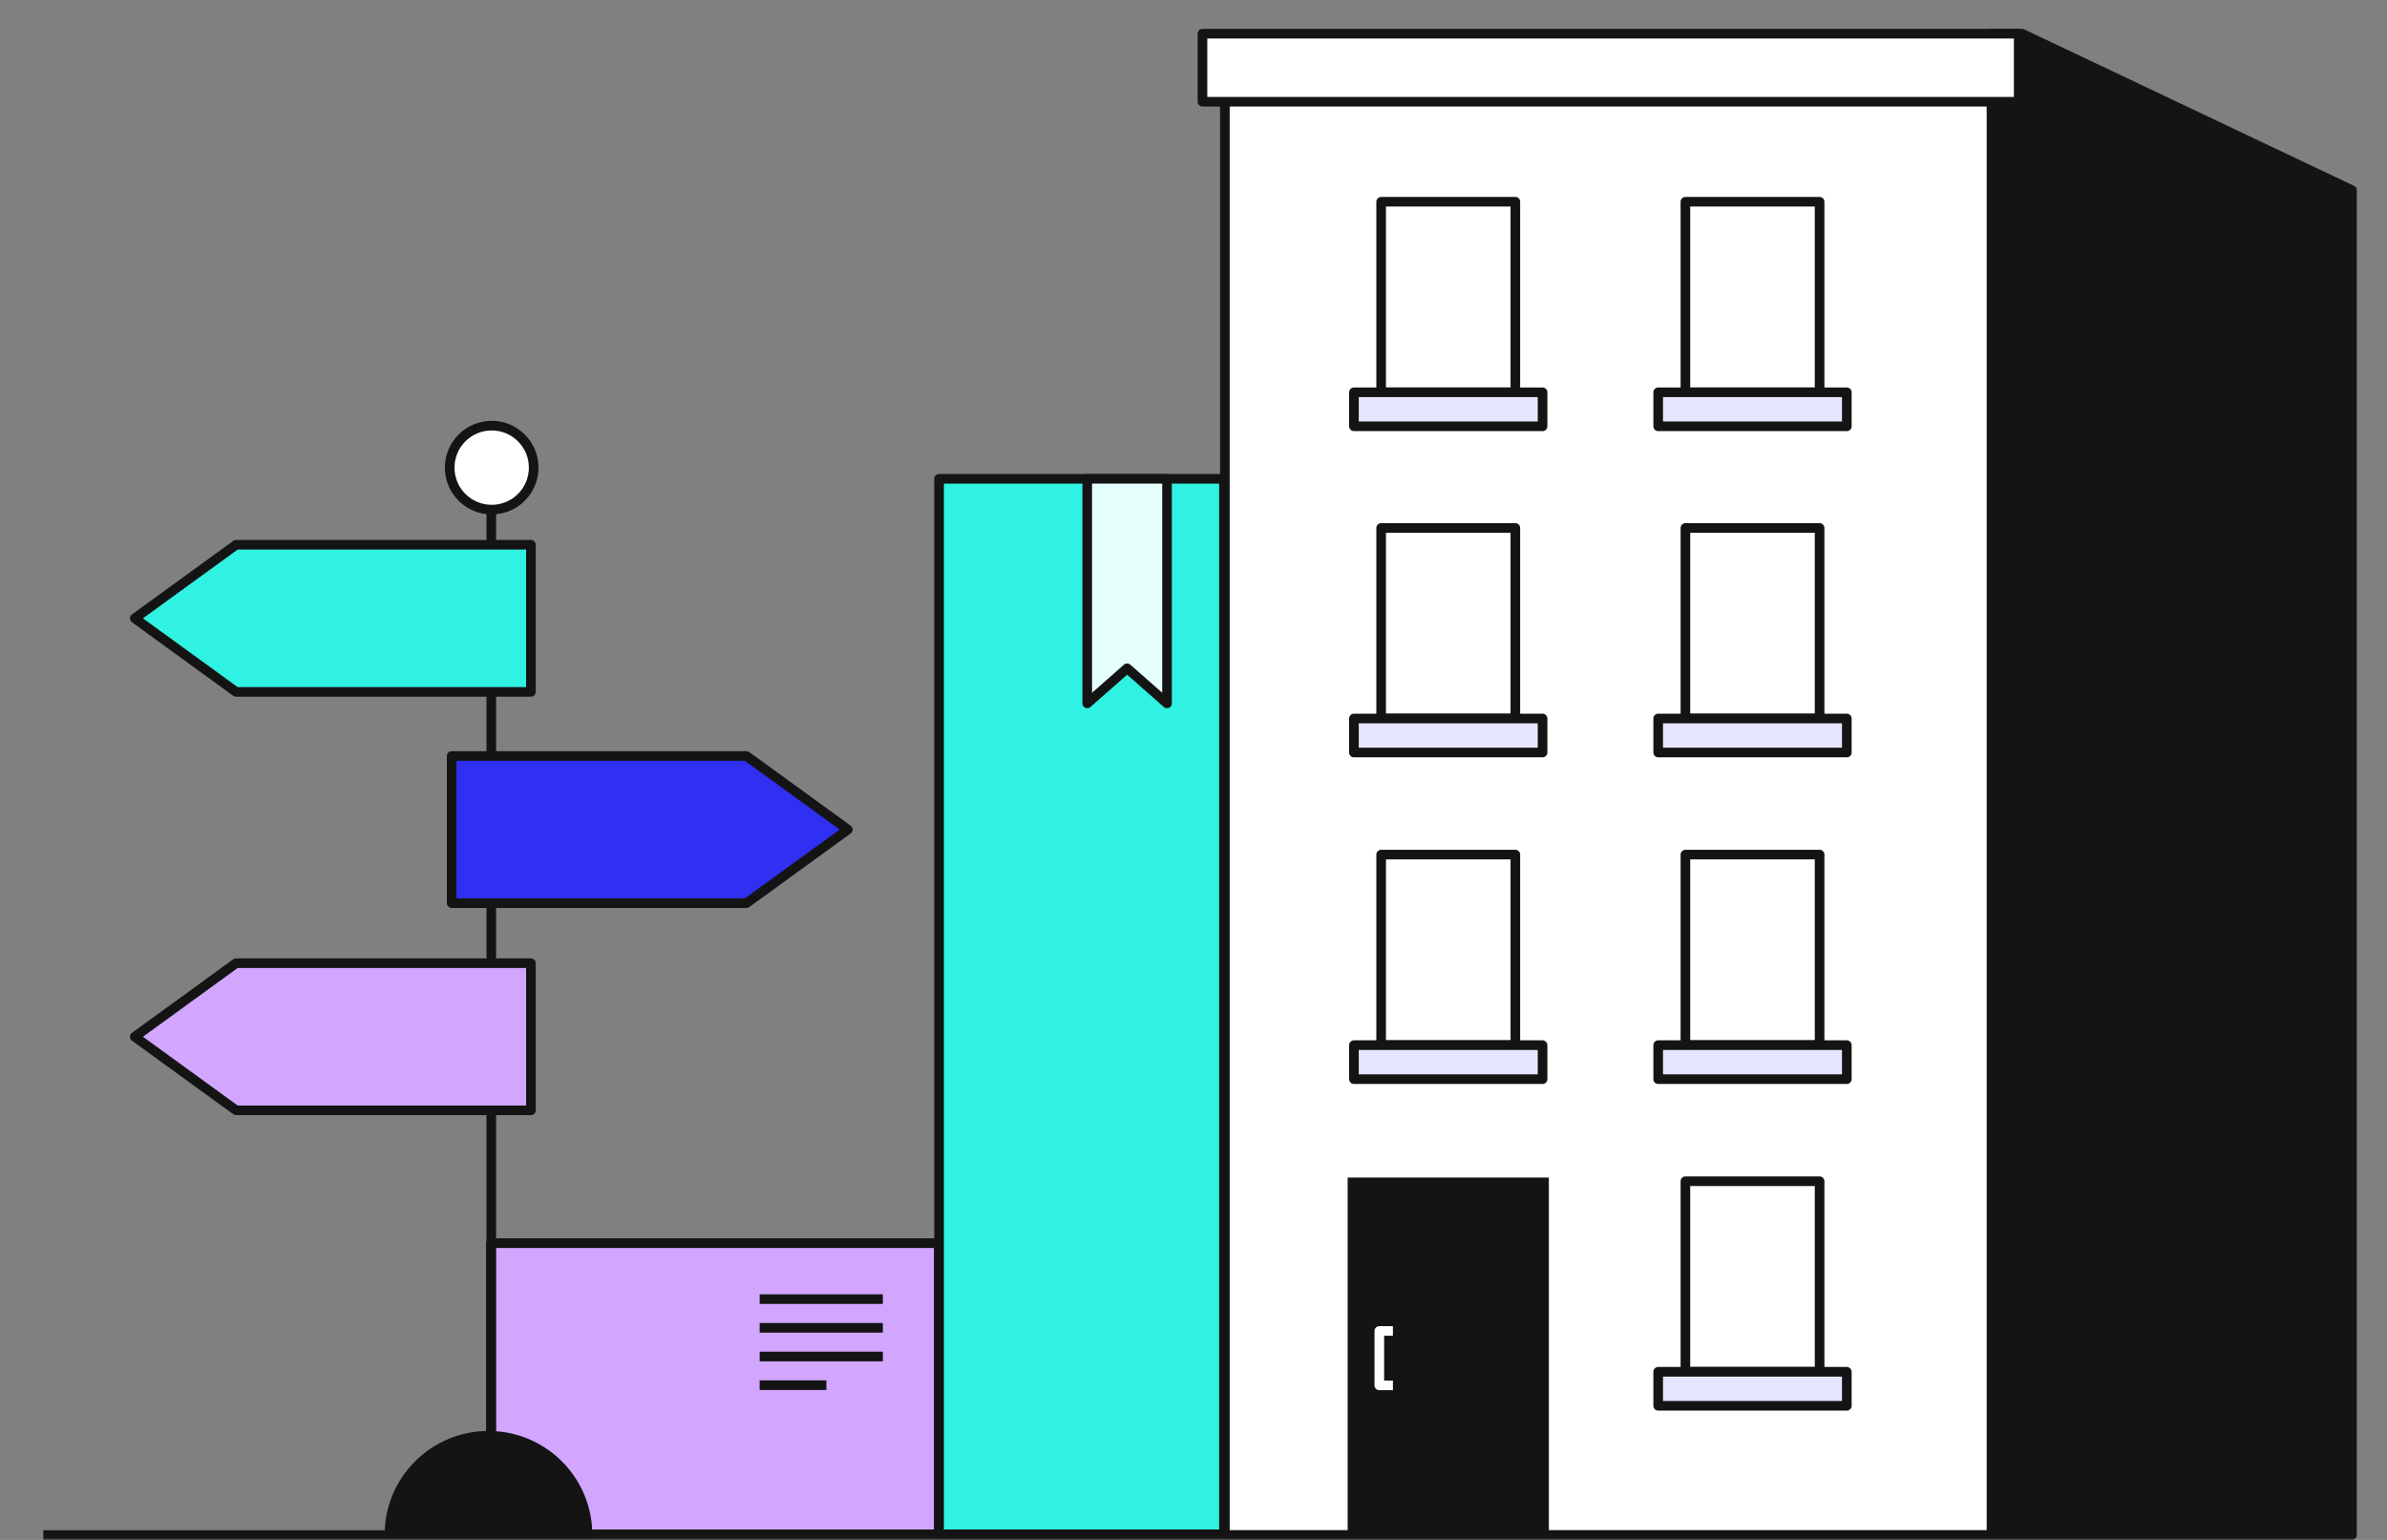 <svg width="496" height="320" viewBox="0 0 496 320" fill="none" xmlns="http://www.w3.org/2000/svg">
<rect x="0" y="0" width="496" height="320" fill="#808080" stroke="none"/>
<g clip-path="url(#clip0_43_2595)">
<g clip-path="url(#clip1_43_2595)">
<mask id="mask0_43_2595" style="mask-type:luminance" maskUnits="userSpaceOnUse" x="0" y="0" width="496" height="320">
<path d="M496 0H0V320H496V0Z" fill="white"/>
</mask>
<g mask="url(#mask0_43_2595)">
<path d="M102 258.331H195.085V318.836H102V258.331Z" fill="#D2A6FF" stroke="#141414" stroke-width="2" stroke-linejoin="round"/>
<path d="M231.268 282.184L195.503 258.341V319.073H231.268V282.184Z" fill="#141414" stroke="#141414" stroke-width="2" stroke-linejoin="round"/>
<path d="M157.851 269.966H183.45" stroke="#141414" stroke-width="2" stroke-linejoin="round"/>
<path d="M157.851 275.927H183.45" stroke="#141414" stroke-width="2" stroke-linejoin="round"/>
<path d="M157.851 281.888H183.45" stroke="#141414" stroke-width="2" stroke-linejoin="round"/>
<path d="M157.851 287.849H171.717" stroke="#141414" stroke-width="2" stroke-linejoin="round"/>
<path d="M195.132 99.5H254.342V318.833H195.132V99.5Z" fill="#30F2E2" stroke="#141414" stroke-width="2" stroke-linejoin="round"/>
<path d="M289.868 122.833L254.342 99.5V318.833H289.868V122.833Z" fill="#141414" stroke="#141414" stroke-width="2" stroke-linejoin="round"/>
<path d="M225.921 99.5H242.5V146.167L234.211 138.875L225.921 146.167V99.5Z" fill="#E5FFFD" stroke="#141414" stroke-width="2" stroke-linejoin="round"/>
<path d="M413.927 13.985H254.518V319H413.927V13.985Z" fill="white" stroke="#141414" stroke-width="2" stroke-linejoin="round"/>
<path d="M314.878 177.588H286.992V217.183H314.878V177.588Z" stroke="#141414" stroke-width="2" stroke-linejoin="round"/>
<path d="M320.532 217.183H281.339V224.254H320.532V217.183Z" fill="#E5E5FF" stroke="#141414" stroke-width="2" stroke-linejoin="round"/>
<path d="M314.878 109.711H286.992V149.306H314.878V109.711Z" stroke="#141414" stroke-width="2" stroke-linejoin="round"/>
<path d="M320.532 149.306H281.339V156.377H320.532V149.306Z" fill="#E5E5FF" stroke="#141414" stroke-width="2" stroke-linejoin="round"/>
<path d="M314.878 41.925H286.992V81.521H314.878V41.925Z" stroke="#141414" stroke-width="2" stroke-linejoin="round"/>
<path d="M320.532 81.52H281.339V88.591H320.532V81.52Z" fill="#E5E5FF" stroke="#141414" stroke-width="2" stroke-linejoin="round"/>
<path d="M378.099 109.711H350.213V149.306H378.099V109.711Z" stroke="#141414" stroke-width="2" stroke-linejoin="round"/>
<path d="M383.752 149.306H344.559V156.377H383.752V149.306Z" fill="#E5E5FF" stroke="#141414" stroke-width="2" stroke-linejoin="round"/>
<path d="M378.099 177.588H350.213V217.183H378.099V177.588Z" stroke="#141414" stroke-width="2" stroke-linejoin="round"/>
<path d="M383.752 217.183H344.559V224.254H383.752V217.183Z" fill="#E5E5FF" stroke="#141414" stroke-width="2" stroke-linejoin="round"/>
<path d="M378.099 41.925H350.213V81.521H378.099V41.925Z" stroke="#141414" stroke-width="2" stroke-linejoin="round"/>
<path d="M383.752 81.52H344.559V88.591H383.752V81.52Z" fill="#E5E5FF" stroke="#141414" stroke-width="2" stroke-linejoin="round"/>
<path d="M378.099 245.466H350.213V285.061H378.099V245.466Z" stroke="#141414" stroke-width="2" stroke-linejoin="round"/>
<path d="M383.752 285.061H344.559V292.132H383.752V285.061Z" fill="#E5E5FF" stroke="#141414" stroke-width="2" stroke-linejoin="round"/>
<path d="M281.033 245.704H320.838V318.718H281.033V245.704Z" fill="#141414" stroke="#141414" stroke-width="2"/>
<path d="M488.724 319V39.525L420.175 7H413.815V319H488.724Z" fill="#141414" stroke="#141414" stroke-width="2" stroke-linejoin="round"/>
<path d="M289.438 276.577H286.611V287.89H289.438" stroke="white" stroke-width="2" stroke-linejoin="round"/>
<path d="M419.468 7H249.863V21.141H419.468V7Z" fill="white" stroke="#141414" stroke-width="2" stroke-linejoin="round"/>
<path d="M102.087 96.682V302.478" stroke="#141414" stroke-width="2" stroke-linejoin="round"/>
<path d="M101.499 298.362C90.133 298.362 80.919 307.576 80.919 318.942H122.079C122.079 307.576 112.865 298.362 101.499 298.362Z" fill="#141414" stroke="#141414" stroke-width="2"/>
<path d="M93.855 157.1H155.115L176.174 172.388L155.115 187.676H93.855V157.1Z" fill="#3030F2" stroke="#141414" stroke-width="2" stroke-linejoin="round"/>
<path d="M110.319 113.206H49.058L28 128.494L49.058 143.782H110.319V113.206Z" fill="#30F2E2" stroke="#141414" stroke-width="2" stroke-linejoin="round"/>
<path d="M110.319 200.152H49.058L28 215.44L49.058 230.728H110.319V200.152Z" fill="#D2A6FF" stroke="#141414" stroke-width="2" stroke-linejoin="round"/>
<path d="M102.169 105.903C106.989 105.903 110.896 101.996 110.896 97.177C110.896 92.357 106.989 88.45 102.169 88.45C97.349 88.45 93.442 92.357 93.442 97.177C93.442 101.996 97.349 105.903 102.169 105.903Z" fill="white" stroke="#141414" stroke-width="2"/>
<path d="M9 319H489" stroke="#141414" stroke-width="2" stroke-linejoin="round"/>
</g>
</g>
</g>
<defs>
<clipPath id="clip0_43_2595">
<rect width="496" height="320" fill="white"/>
</clipPath>
<clipPath id="clip1_43_2595">
<rect width="496" height="320" fill="white"/>
</clipPath>
</defs>
</svg>
